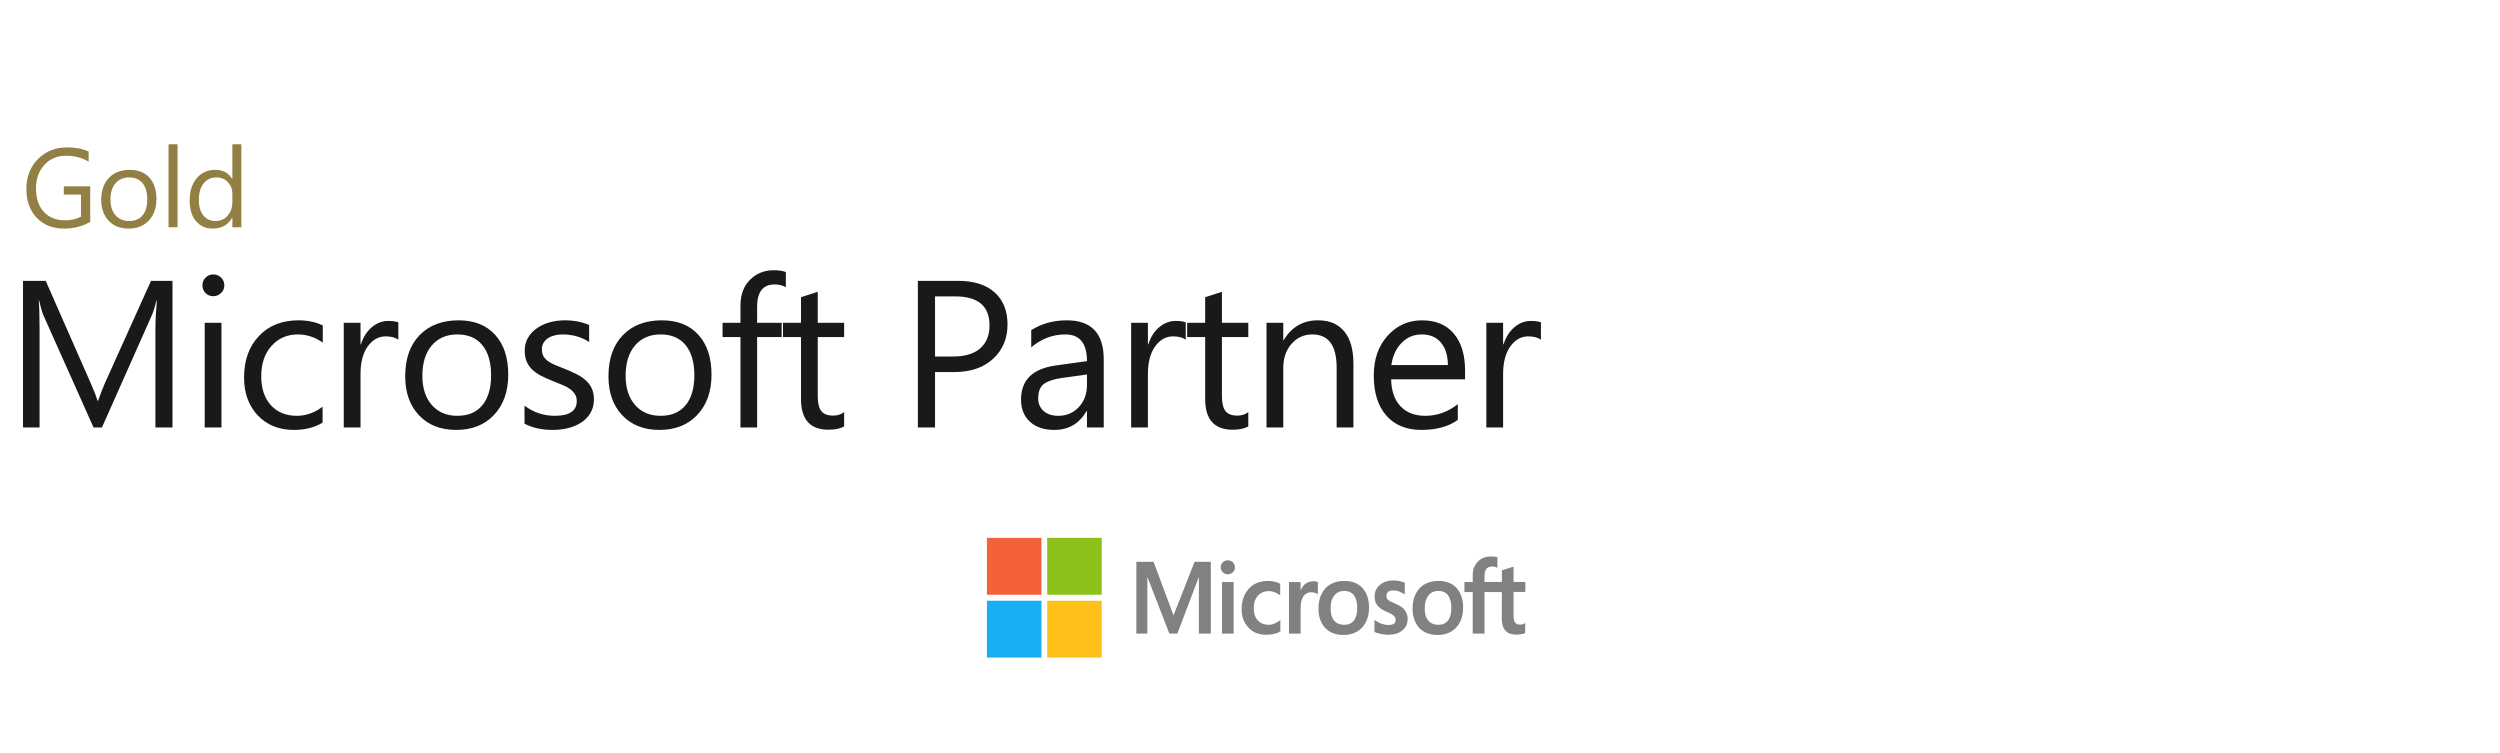 <?xml version="1.0" encoding="UTF-8"?> <svg xmlns="http://www.w3.org/2000/svg" width="352" height="106" viewBox="0 0 352 106" fill="none"> <g opacity="0.9"> <g clip-path="url(#clip0_263_1300)"> <path d="M170.485 79.105V89.213H168.801V81.281H168.779L165.77 89.213H164.647L161.57 81.281H161.548V89.213H159.999V79.105H162.424L165.208 86.592H165.253L168.195 79.105H170.485V79.105ZM171.878 79.877C171.878 79.596 171.967 79.362 172.17 79.175C172.372 78.988 172.596 78.894 172.866 78.894C173.158 78.894 173.405 78.988 173.584 79.175C173.764 79.362 173.876 79.596 173.876 79.877C173.876 80.158 173.786 80.392 173.584 80.579C173.382 80.766 173.158 80.86 172.866 80.86C172.574 80.86 172.349 80.766 172.17 80.579C171.99 80.368 171.878 80.134 171.878 79.877ZM173.697 81.959V89.213H172.057V81.959H173.697ZM178.659 87.973C178.906 87.973 179.176 87.926 179.468 87.785C179.76 87.668 180.029 87.505 180.276 87.317V88.909C180.007 89.072 179.715 89.189 179.378 89.26C179.041 89.33 178.682 89.376 178.277 89.376C177.245 89.376 176.414 89.049 175.785 88.37C175.134 87.692 174.819 86.826 174.819 85.797C174.819 84.627 175.156 83.667 175.807 82.919C176.459 82.17 177.379 81.796 178.592 81.796C178.906 81.796 179.221 81.842 179.513 81.912C179.827 81.983 180.074 82.1 180.254 82.193V83.831C180.007 83.644 179.737 83.48 179.49 83.387C179.221 83.293 178.951 83.223 178.682 83.223C178.03 83.223 177.514 83.433 177.11 83.878C176.706 84.323 176.526 84.907 176.526 85.656C176.526 86.382 176.728 86.966 177.11 87.364C177.492 87.762 178.008 87.973 178.659 87.973ZM184.924 81.842C185.059 81.842 185.171 81.842 185.284 81.866C185.396 81.889 185.486 81.912 185.553 81.936V83.667C185.463 83.597 185.351 83.527 185.171 83.48C184.992 83.433 184.812 83.387 184.565 83.387C184.161 83.387 183.824 83.574 183.555 83.925C183.285 84.276 183.128 84.814 183.128 85.563V89.213H181.489V81.959H183.128V83.106H183.15C183.308 82.708 183.532 82.404 183.824 82.17C184.138 81.959 184.498 81.842 184.924 81.842ZM185.643 85.703C185.643 84.51 185.98 83.55 186.609 82.848C187.26 82.147 188.158 81.796 189.303 81.796C190.381 81.796 191.234 82.123 191.841 82.802C192.447 83.48 192.761 84.393 192.761 85.539C192.761 86.709 192.425 87.645 191.796 88.347C191.145 89.049 190.269 89.4 189.146 89.4C188.068 89.4 187.215 89.072 186.586 88.417C185.957 87.739 185.643 86.826 185.643 85.703ZM187.35 85.633C187.35 86.382 187.507 86.966 187.844 87.364C188.18 87.762 188.652 87.973 189.258 87.973C189.842 87.973 190.314 87.785 190.628 87.364C190.942 86.966 191.1 86.382 191.1 85.586C191.1 84.814 190.942 84.229 190.628 83.808C190.314 83.41 189.842 83.199 189.281 83.199C188.674 83.199 188.225 83.41 187.889 83.831C187.507 84.276 187.35 84.861 187.35 85.633ZM195.209 83.878C195.209 84.112 195.276 84.323 195.434 84.463C195.591 84.603 195.905 84.767 196.422 84.978C197.073 85.258 197.544 85.563 197.791 85.89C198.061 86.241 198.196 86.639 198.196 87.13C198.196 87.809 197.949 88.347 197.432 88.768C196.938 89.189 196.242 89.376 195.389 89.376C195.097 89.376 194.782 89.33 194.423 89.26C194.064 89.189 193.772 89.096 193.525 88.979V87.294C193.817 87.505 194.154 87.692 194.49 87.809C194.827 87.926 195.142 87.996 195.434 87.996C195.793 87.996 196.085 87.949 196.242 87.832C196.422 87.715 196.511 87.552 196.511 87.294C196.511 87.06 196.422 86.873 196.242 86.686C196.062 86.522 195.703 86.335 195.209 86.124C194.603 85.867 194.176 85.563 193.929 85.235C193.682 84.907 193.547 84.486 193.547 83.972C193.547 83.316 193.794 82.778 194.288 82.357C194.782 81.936 195.434 81.725 196.22 81.725C196.467 81.725 196.736 81.749 197.028 81.819C197.32 81.889 197.589 81.959 197.791 82.029V83.691C197.567 83.55 197.32 83.41 197.028 83.293C196.736 83.176 196.444 83.129 196.175 83.129C195.86 83.129 195.613 83.199 195.456 83.316C195.299 83.48 195.209 83.644 195.209 83.878ZM198.892 85.703C198.892 84.51 199.229 83.55 199.857 82.848C200.509 82.147 201.407 81.796 202.552 81.796C203.63 81.796 204.483 82.123 205.09 82.802C205.696 83.48 206.01 84.393 206.01 85.539C206.01 86.709 205.673 87.645 205.045 88.347C204.393 89.049 203.518 89.4 202.395 89.4C201.317 89.4 200.464 89.072 199.835 88.417C199.229 87.739 198.892 86.826 198.892 85.703ZM200.598 85.633C200.598 86.382 200.756 86.966 201.092 87.364C201.429 87.762 201.901 87.973 202.507 87.973C203.091 87.973 203.563 87.785 203.877 87.364C204.191 86.966 204.349 86.382 204.349 85.586C204.349 84.814 204.191 84.229 203.877 83.808C203.563 83.41 203.091 83.199 202.53 83.199C201.923 83.199 201.474 83.41 201.137 83.831C200.778 84.276 200.598 84.861 200.598 85.633ZM211.467 83.363H209.019V89.213H207.358V83.363H206.19V81.959H207.358V80.953C207.358 80.204 207.605 79.573 208.076 79.081C208.548 78.59 209.154 78.356 209.895 78.356C210.097 78.356 210.277 78.379 210.434 78.379C210.591 78.379 210.726 78.426 210.838 78.473V79.947C210.793 79.924 210.681 79.877 210.546 79.83C210.412 79.783 210.254 79.76 210.075 79.76C209.738 79.76 209.468 79.877 209.289 80.087C209.109 80.298 209.019 80.649 209.019 81.07V81.936H211.467V80.298L213.106 79.783V81.936H214.768V83.34H213.106V86.733C213.106 87.177 213.196 87.481 213.331 87.668C213.488 87.856 213.735 87.949 214.072 87.949C214.162 87.949 214.274 87.926 214.409 87.879C214.543 87.832 214.656 87.785 214.746 87.715V89.119C214.633 89.189 214.476 89.236 214.229 89.283C213.982 89.33 213.757 89.353 213.51 89.353C212.814 89.353 212.298 89.166 211.961 88.792C211.624 88.417 211.445 87.832 211.445 87.06L211.467 83.363Z" fill="#737373"></path> <path d="M146.637 75.735H138.958V83.738H146.637V75.735Z" fill="#F25022"></path> <path d="M155.126 75.735H147.446V83.738H155.126V75.735Z" fill="#7FBA00"></path> <path d="M146.637 84.579H138.958V92.582H146.637V84.579Z" fill="#00A4EF"></path> <path d="M155.126 84.579H147.446V92.582H155.126V84.579Z" fill="#FFB900"></path> </g> <path d="M24.286 60.188H21.882V46.339C21.882 45.245 21.949 43.906 22.083 42.323H22.026C21.795 43.254 21.589 43.921 21.407 44.324L14.353 60.188H13.172L6.133 44.439C5.931 43.978 5.725 43.273 5.514 42.323H5.456C5.533 43.148 5.572 44.496 5.572 46.368V60.188H3.24V39.544H6.435L12.769 53.94C13.259 55.044 13.575 55.869 13.719 56.416H13.806C14.219 55.283 14.55 54.439 14.799 53.882L21.263 39.544H24.286V60.188ZM30.03 41.704C29.608 41.704 29.248 41.56 28.95 41.272C28.653 40.984 28.504 40.619 28.504 40.178C28.504 39.736 28.653 39.372 28.95 39.084C29.248 38.786 29.608 38.638 30.03 38.638C30.462 38.638 30.827 38.786 31.124 39.084C31.431 39.372 31.585 39.736 31.585 40.178C31.585 40.6 31.431 40.96 31.124 41.258C30.827 41.555 30.462 41.704 30.03 41.704ZM31.182 60.188H28.821V45.447H31.182V60.188ZM45.419 59.511C44.287 60.192 42.943 60.533 41.389 60.533C39.287 60.533 37.588 59.852 36.293 58.489C35.007 57.117 34.364 55.341 34.364 53.163C34.364 50.734 35.059 48.786 36.451 47.318C37.843 45.84 39.7 45.101 42.022 45.101C43.318 45.101 44.46 45.341 45.448 45.821V48.239C44.354 47.471 43.183 47.088 41.936 47.088C40.429 47.088 39.191 47.63 38.222 48.714C37.262 49.789 36.782 51.205 36.782 52.961C36.782 54.688 37.233 56.051 38.135 57.049C39.047 58.047 40.266 58.546 41.792 58.546C43.078 58.546 44.287 58.119 45.419 57.265V59.511ZM56.087 47.836C55.674 47.52 55.079 47.361 54.302 47.361C53.294 47.361 52.45 47.836 51.768 48.786C51.096 49.736 50.761 51.032 50.761 52.673V60.188H48.4V45.447H50.761V48.484H50.818C51.154 47.447 51.667 46.641 52.358 46.066C53.049 45.48 53.822 45.188 54.676 45.188C55.29 45.188 55.761 45.255 56.087 45.389V47.836ZM64.221 60.533C62.042 60.533 60.3 59.847 58.995 58.474C57.7 57.093 57.052 55.264 57.052 52.99C57.052 50.514 57.728 48.58 59.082 47.188C60.435 45.797 62.263 45.101 64.566 45.101C66.764 45.101 68.477 45.778 69.706 47.131C70.944 48.484 71.562 50.36 71.562 52.76C71.562 55.111 70.895 56.996 69.562 58.417C68.237 59.828 66.457 60.533 64.221 60.533ZM64.394 47.088C62.877 47.088 61.678 47.606 60.795 48.642C59.912 49.669 59.47 51.09 59.47 52.903C59.47 54.65 59.917 56.027 60.809 57.035C61.702 58.043 62.897 58.546 64.394 58.546C65.919 58.546 67.09 58.052 67.906 57.064C68.731 56.075 69.144 54.669 69.144 52.846C69.144 51.003 68.731 49.583 67.906 48.585C67.09 47.587 65.919 47.088 64.394 47.088ZM73.852 59.655V57.121C75.138 58.071 76.553 58.546 78.099 58.546C80.172 58.546 81.208 57.855 81.208 56.474C81.208 56.08 81.117 55.749 80.934 55.48C80.762 55.202 80.522 54.957 80.215 54.746C79.917 54.535 79.562 54.348 79.15 54.185C78.746 54.012 78.31 53.834 77.84 53.652C77.187 53.393 76.611 53.134 76.112 52.875C75.623 52.606 75.21 52.308 74.874 51.982C74.548 51.646 74.298 51.267 74.126 50.845C73.962 50.423 73.881 49.928 73.881 49.362C73.881 48.671 74.039 48.062 74.356 47.534C74.672 46.996 75.095 46.55 75.623 46.195C76.15 45.831 76.75 45.557 77.422 45.375C78.103 45.192 78.804 45.101 79.524 45.101C80.8 45.101 81.942 45.322 82.95 45.763V48.153C81.865 47.443 80.618 47.088 79.207 47.088C78.766 47.088 78.367 47.14 78.012 47.246C77.657 47.342 77.35 47.481 77.091 47.663C76.841 47.846 76.645 48.067 76.501 48.326C76.366 48.575 76.299 48.853 76.299 49.161C76.299 49.544 76.366 49.866 76.501 50.125C76.645 50.384 76.851 50.614 77.12 50.816C77.388 51.018 77.715 51.2 78.099 51.363C78.483 51.526 78.919 51.704 79.409 51.896C80.061 52.145 80.647 52.404 81.165 52.673C81.683 52.932 82.125 53.23 82.489 53.566C82.854 53.892 83.132 54.271 83.324 54.703C83.526 55.135 83.626 55.648 83.626 56.243C83.626 56.972 83.463 57.606 83.137 58.143C82.82 58.681 82.393 59.127 81.856 59.482C81.318 59.837 80.699 60.101 79.999 60.274C79.298 60.447 78.564 60.533 77.796 60.533C76.28 60.533 74.965 60.24 73.852 59.655ZM92.84 60.533C90.662 60.533 88.92 59.847 87.615 58.474C86.319 57.093 85.671 55.264 85.671 52.99C85.671 50.514 86.348 48.58 87.701 47.188C89.054 45.797 90.882 45.101 93.186 45.101C95.383 45.101 97.096 45.778 98.325 47.131C99.563 48.484 100.182 50.36 100.182 52.76C100.182 55.111 99.515 56.996 98.181 58.417C96.856 59.828 95.076 60.533 92.84 60.533ZM93.013 47.088C91.497 47.088 90.297 47.606 89.414 48.642C88.531 49.669 88.09 51.09 88.09 52.903C88.09 54.65 88.536 56.027 89.428 57.035C90.321 58.043 91.516 58.546 93.013 58.546C94.539 58.546 95.71 58.052 96.525 57.064C97.351 56.075 97.763 54.669 97.763 52.846C97.763 51.003 97.351 49.583 96.525 48.585C95.71 47.587 94.539 47.088 93.013 47.088ZM110.648 40.437C110.187 40.178 109.664 40.048 109.079 40.048C107.428 40.048 106.603 41.09 106.603 43.172V45.447H110.058V47.462H106.603V60.188H104.256V47.462H101.737V45.447H104.256V43.057C104.256 41.512 104.703 40.293 105.595 39.401C106.488 38.498 107.601 38.047 108.935 38.047C109.655 38.047 110.226 38.134 110.648 38.306V40.437ZM118.854 60.044C118.297 60.351 117.563 60.504 116.651 60.504C114.07 60.504 112.779 59.065 112.779 56.186V47.462H110.245V45.447H112.779V41.848L115.14 41.085V45.447H118.854V47.462H115.14V55.768C115.14 56.757 115.308 57.462 115.644 57.884C115.98 58.306 116.536 58.518 117.314 58.518C117.909 58.518 118.422 58.355 118.854 58.028V60.044ZM131.653 52.385V60.188H129.234V39.544H134.906C137.113 39.544 138.821 40.082 140.031 41.157C141.249 42.232 141.859 43.748 141.859 45.706C141.859 47.663 141.182 49.266 139.829 50.514C138.486 51.761 136.667 52.385 134.373 52.385H131.653ZM131.653 41.733V50.197H134.186C135.856 50.197 137.128 49.818 138.001 49.06C138.884 48.292 139.325 47.212 139.325 45.821C139.325 43.095 137.713 41.733 134.488 41.733H131.653ZM155.406 60.188H153.045V57.884H152.987C151.96 59.65 150.449 60.533 148.453 60.533C146.984 60.533 145.833 60.144 144.998 59.367C144.172 58.59 143.76 57.558 143.76 56.272C143.76 53.518 145.382 51.915 148.625 51.464L153.045 50.845C153.045 48.34 152.032 47.088 150.007 47.088C148.232 47.088 146.629 47.692 145.199 48.901V46.483C146.648 45.562 148.318 45.101 150.209 45.101C153.673 45.101 155.406 46.934 155.406 50.6V60.188ZM153.045 52.731L149.489 53.22C148.395 53.374 147.57 53.647 147.013 54.041C146.456 54.425 146.178 55.111 146.178 56.099C146.178 56.819 146.432 57.409 146.941 57.87C147.459 58.321 148.145 58.546 149 58.546C150.17 58.546 151.135 58.139 151.893 57.323C152.661 56.498 153.045 55.456 153.045 54.199V52.731ZM166.951 47.836C166.539 47.52 165.944 47.361 165.166 47.361C164.159 47.361 163.314 47.836 162.633 48.786C161.961 49.736 161.625 51.032 161.625 52.673V60.188H159.264V45.447H161.625V48.484H161.683C162.018 47.447 162.532 46.641 163.223 46.066C163.914 45.48 164.686 45.188 165.54 45.188C166.155 45.188 166.625 45.255 166.951 45.389V47.836ZM175.762 60.044C175.205 60.351 174.471 60.504 173.559 60.504C170.978 60.504 169.687 59.065 169.687 56.186V47.462H167.153V45.447H169.687V41.848L172.048 41.085V45.447H175.762V47.462H172.048V55.768C172.048 56.757 172.216 57.462 172.552 57.884C172.888 58.306 173.444 58.518 174.222 58.518C174.817 58.518 175.33 58.355 175.762 58.028V60.044ZM190.561 60.188H188.2V51.781C188.2 48.652 187.058 47.088 184.774 47.088C183.594 47.088 182.615 47.534 181.837 48.426C181.07 49.309 180.686 50.427 180.686 51.781V60.188H178.325V45.447H180.686V47.894H180.743C181.856 46.032 183.469 45.101 185.58 45.101C187.192 45.101 188.426 45.624 189.28 46.67C190.134 47.707 190.561 49.209 190.561 51.176V60.188ZM206.281 53.407H195.873C195.912 55.048 196.353 56.315 197.198 57.208C198.042 58.1 199.204 58.546 200.681 58.546C202.342 58.546 203.868 57.999 205.259 56.905V59.122C203.964 60.063 202.251 60.533 200.12 60.533C198.037 60.533 196.401 59.866 195.211 58.532C194.021 57.188 193.426 55.303 193.426 52.875C193.426 50.581 194.074 48.714 195.37 47.275C196.675 45.826 198.292 45.101 200.221 45.101C202.15 45.101 203.642 45.725 204.698 46.972C205.753 48.22 206.281 49.952 206.281 52.169V53.407ZM203.863 51.406C203.853 50.044 203.522 48.983 202.87 48.225C202.227 47.467 201.329 47.088 200.178 47.088C199.064 47.088 198.119 47.486 197.342 48.282C196.564 49.079 196.085 50.12 195.902 51.406H203.863ZM216.963 47.836C216.551 47.52 215.956 47.361 215.178 47.361C214.171 47.361 213.326 47.836 212.645 48.786C211.973 49.736 211.637 51.032 211.637 52.673V60.188H209.276V45.447H211.637V48.484H211.695C212.03 47.447 212.544 46.641 213.235 46.066C213.926 45.48 214.698 45.188 215.553 45.188C216.167 45.188 216.637 45.255 216.963 45.389V47.836Z" fill="black"></path> <path d="M12.704 31.244C11.593 31.872 10.359 32.185 9.002 32.185C7.424 32.185 6.146 31.676 5.169 30.658C4.198 29.64 3.712 28.293 3.712 26.617C3.712 24.905 4.252 23.502 5.331 22.407C6.416 21.306 7.789 20.756 9.449 20.756C10.652 20.756 11.663 20.951 12.48 21.342V22.777C11.585 22.211 10.526 21.928 9.303 21.928C8.064 21.928 7.048 22.355 6.257 23.209C5.465 24.062 5.069 25.167 5.069 26.525C5.069 27.923 5.437 29.023 6.172 29.825C6.907 30.622 7.904 31.021 9.164 31.021C10.028 31.021 10.776 30.848 11.408 30.504V27.404H8.987V26.232H12.704V31.244ZM18.095 32.185C16.928 32.185 15.994 31.817 15.295 31.082C14.601 30.342 14.254 29.363 14.254 28.144C14.254 26.818 14.617 25.782 15.341 25.036C16.066 24.291 17.046 23.918 18.28 23.918C19.457 23.918 20.375 24.28 21.033 25.005C21.696 25.73 22.028 26.735 22.028 28.021C22.028 29.28 21.67 30.291 20.956 31.051C20.246 31.807 19.293 32.185 18.095 32.185ZM18.187 24.982C17.375 24.982 16.732 25.26 16.259 25.815C15.786 26.365 15.55 27.126 15.55 28.098C15.55 29.034 15.789 29.771 16.267 30.311C16.745 30.851 17.385 31.121 18.187 31.121C19.005 31.121 19.632 30.856 20.069 30.326C20.511 29.797 20.732 29.044 20.732 28.067C20.732 27.08 20.511 26.319 20.069 25.784C19.632 25.25 19.005 24.982 18.187 24.982ZM24.997 32H23.732V20.309H24.997V32ZM33.982 32H32.717V30.658H32.686C32.1 31.676 31.195 32.185 29.971 32.185C28.979 32.185 28.185 31.833 27.588 31.129C26.997 30.419 26.702 29.455 26.702 28.237C26.702 26.931 27.031 25.884 27.689 25.098C28.347 24.311 29.223 23.918 30.319 23.918C31.403 23.918 32.193 24.345 32.686 25.198H32.717V20.309H33.982V32ZM32.717 28.429V27.265C32.717 26.627 32.506 26.088 32.084 25.645C31.663 25.203 31.128 24.982 30.48 24.982C29.709 24.982 29.103 25.265 28.66 25.831C28.218 26.396 27.997 27.177 27.997 28.175C27.997 29.085 28.208 29.805 28.63 30.334C29.056 30.859 29.627 31.121 30.342 31.121C31.046 31.121 31.617 30.866 32.054 30.357C32.496 29.848 32.717 29.206 32.717 28.429Z" fill="#857130"></path> </g> <defs> <clipPath id="clip0_263_1300"> <rect width="75.81" height="16.847" fill="white" transform="translate(138.958 75.735)"></rect> </clipPath> </defs> </svg> 